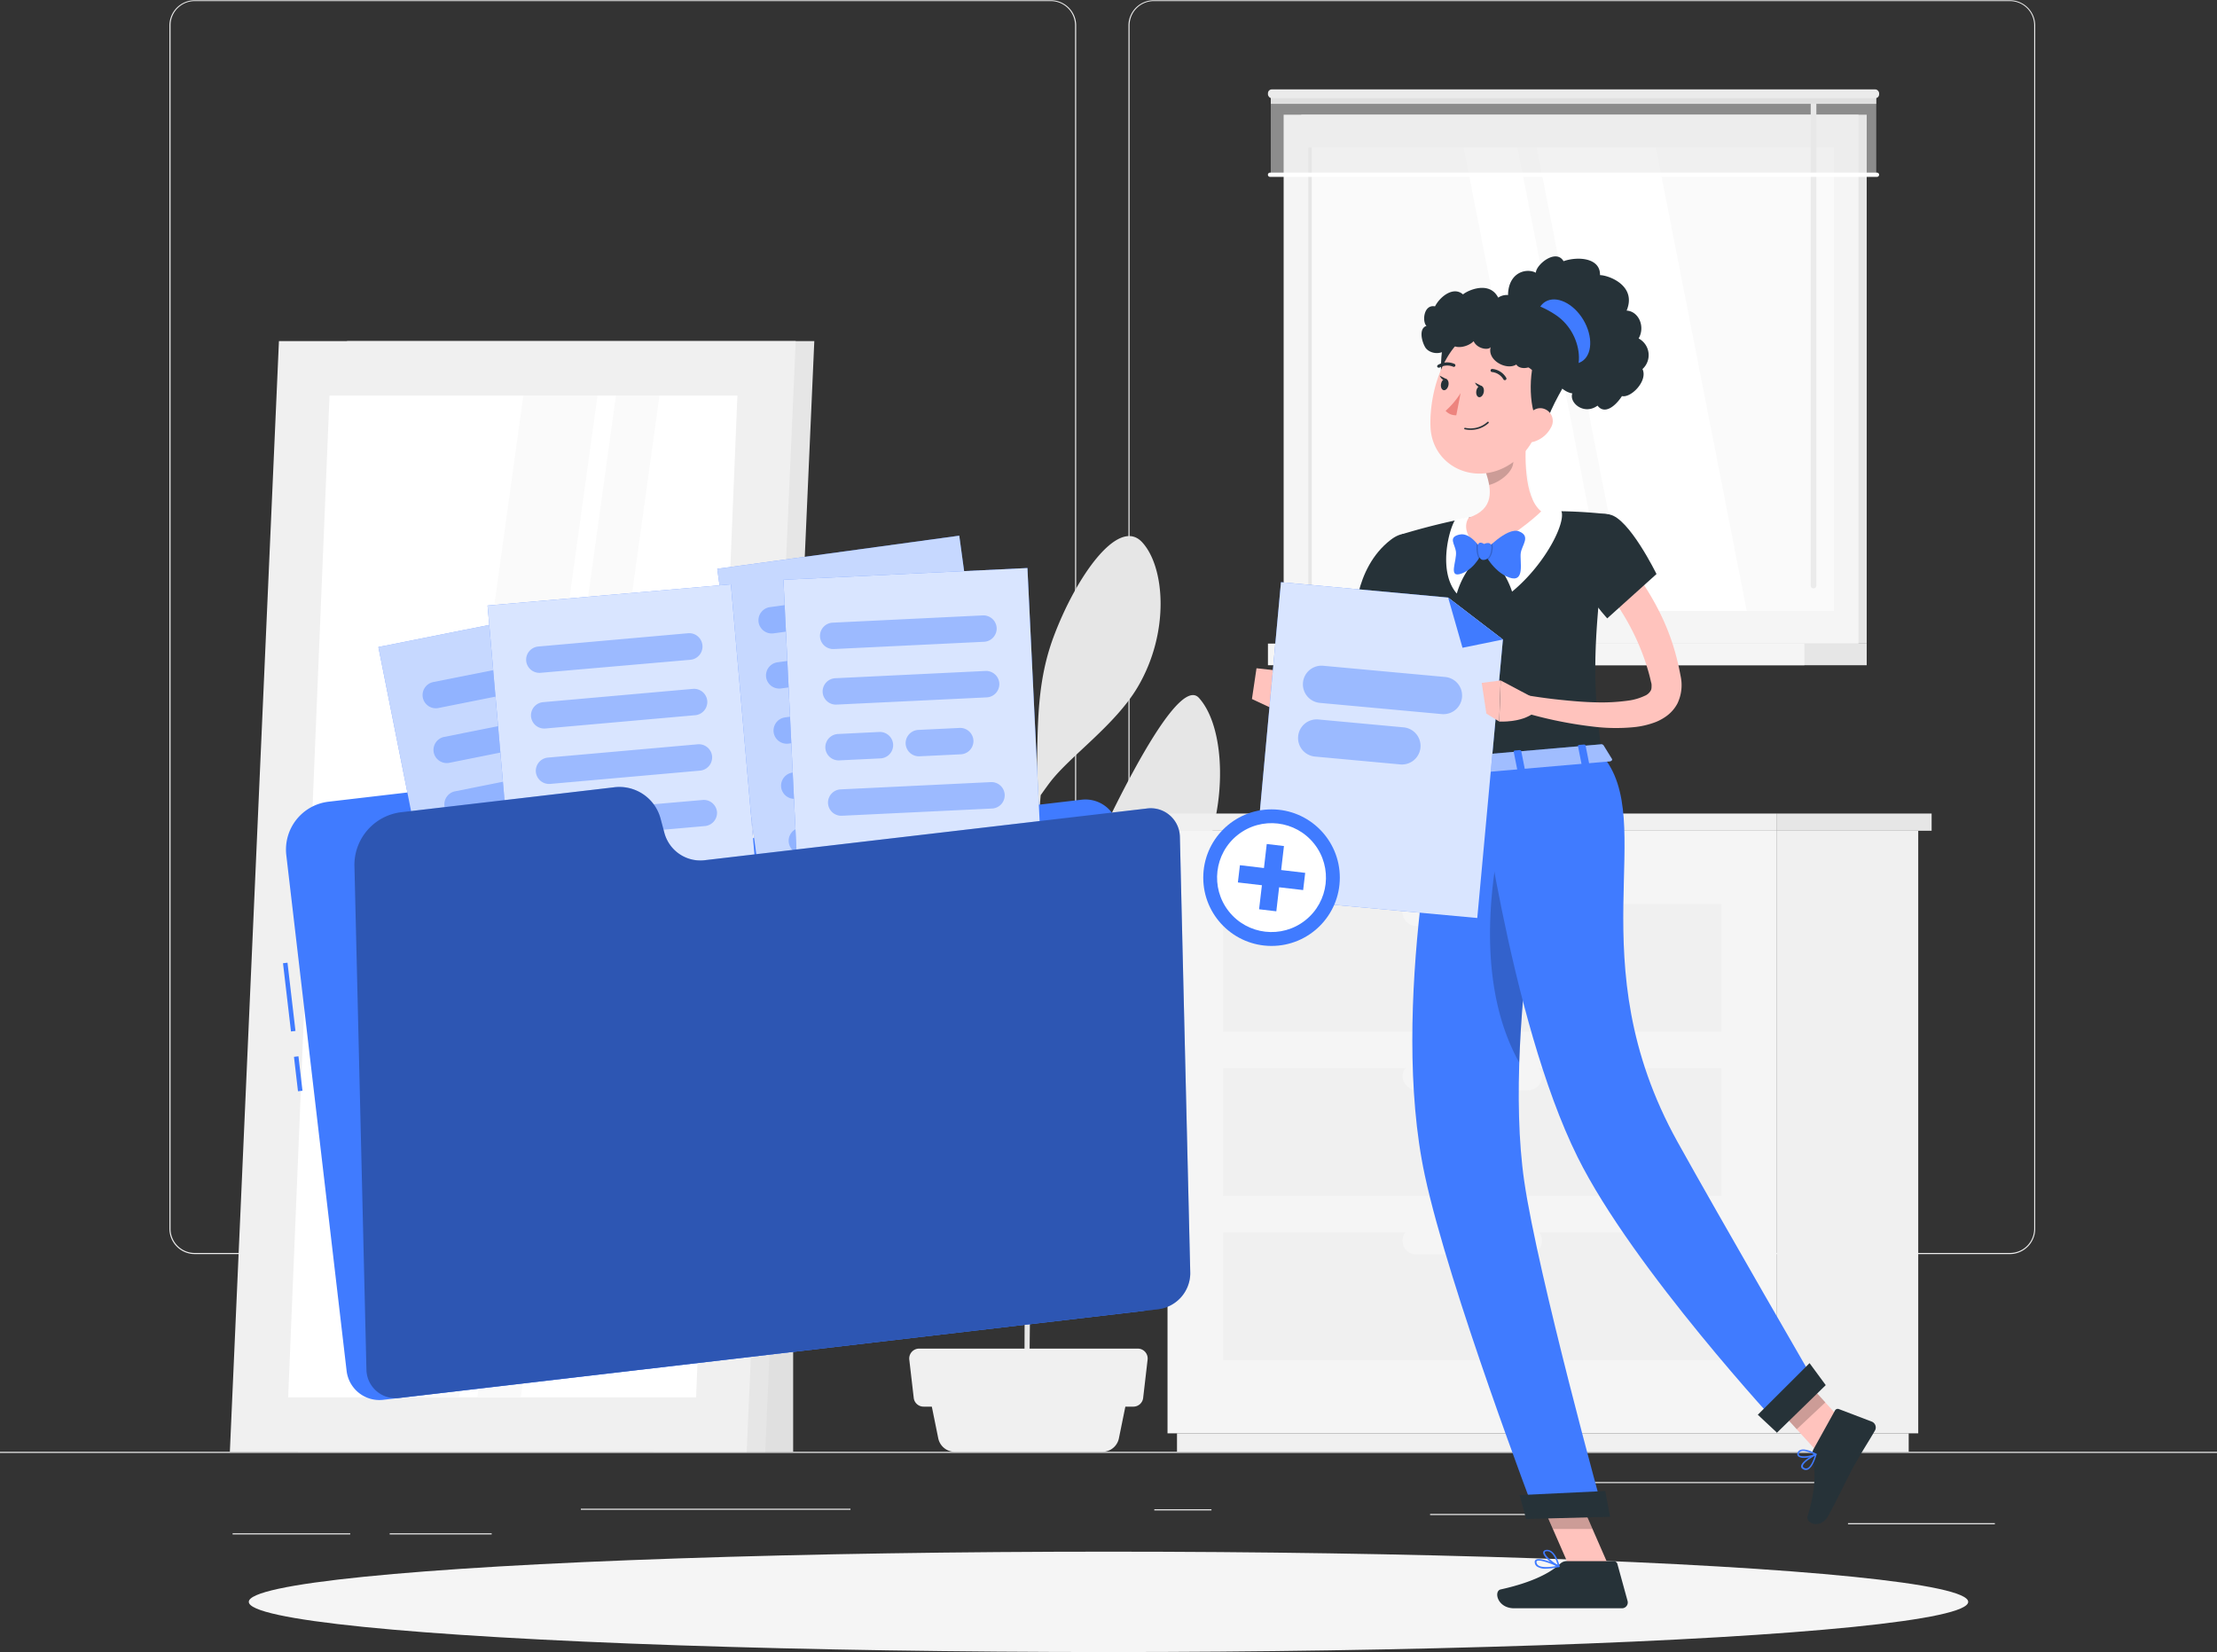 <svg xmlns="http://www.w3.org/2000/svg" viewBox="0 0 500 372.61"><rect x="0" y="0" width="500" height="372.61" fill="#333333" stroke="none"/><defs><style>.cls-1{fill:#ebebeb;}.cls-2,.cls-8{fill:#e6e6e6;}.cls-3{fill:#f0f0f0;}.cls-4{fill:#f5f5f5;}.cls-5{fill:#e0e0e0;}.cls-10,.cls-12,.cls-17,.cls-6{fill:#fff;}.cls-7{fill:#fafafa;}.cls-17,.cls-8{opacity:0.5;}.cls-19,.cls-9{fill:#407bff;}.cls-10{opacity:0.7;}.cls-11,.cls-19{opacity:0.4;}.cls-12{opacity:0.8;}.cls-13{opacity:0.3;}.cls-14{fill:#ffc3bd;}.cls-15{fill:#263238;}.cls-16{opacity:0.2;}.cls-18{fill:#ed847e;}</style></defs><title>isi-formulir</title><g id="Background_Complete" data-name="Background Complete"><rect class="cls-1" y="327.45" width="500" height="0.25"/><rect class="cls-1" x="416.78" y="343.54" width="33.12" height="0.25"/><rect class="cls-1" x="260.33" y="340.41" width="12.89" height="0.25"/><rect class="cls-1" x="322.53" y="341.46" width="27.14" height="0.25"/><rect class="cls-1" x="359.67" y="334.26" width="56.11" height="0.25"/><rect class="cls-1" x="52.46" y="345.83" width="26.53" height="0.25"/><rect class="cls-1" x="87.89" y="345.83" width="23" height="0.25"/><rect class="cls-1" x="131" y="340.28" width="60.81" height="0.25"/><path class="cls-1" d="M237,337.8H43.91a5.71,5.71,0,0,1-5.7-5.71V60.66A5.71,5.71,0,0,1,43.91,55H237a5.71,5.71,0,0,1,5.71,5.71V332.09A5.71,5.71,0,0,1,237,337.8ZM43.91,55.2a5.46,5.46,0,0,0-5.45,5.46V332.09a5.46,5.46,0,0,0,5.45,5.46H237a5.47,5.47,0,0,0,5.46-5.46V60.66A5.47,5.47,0,0,0,237,55.2Z" transform="translate(0 -54.95)"/><path class="cls-1" d="M453.31,337.8H260.21a5.72,5.72,0,0,1-5.71-5.71V60.66A5.72,5.72,0,0,1,260.21,55h193.1A5.71,5.71,0,0,1,459,60.66V332.09A5.71,5.71,0,0,1,453.31,337.8ZM260.21,55.2a5.47,5.47,0,0,0-5.46,5.46V332.09a5.47,5.47,0,0,0,5.46,5.46h193.1a5.47,5.47,0,0,0,5.46-5.46V60.66a5.47,5.47,0,0,0-5.46-5.46Z" transform="translate(0 -54.95)"/><path class="cls-2" d="M264.9,296.39c-2-5.75-17.79,2.07-24.2,11.6-4.27,6.34-6.88,13.12-8.09,22.22.14-10.38.31-21.54.47-32.07,1.3-2.62,4.26-8.67,6.38-13.47,7.11-16,24-22,29.83-32.06,7.65-13.24,7.6-33.09,1.1-40.26-5.66-6.22-24.39,35.88-26.5,40.58a125,125,0,0,0-10.73,39.82c.16-9.89.31-19,.43-26,.4-22.85.89-30.2,1.12-32.46.78-1.1,1.7-2.39,2.24-3.08,4.53-5.83,14.59-12.78,19.61-21.26,7.34-12.39,6.16-27.21,1-32.73-5.38-5.77-14.9,7.87-19.95,21.38s-2.89,26.45-4.31,37.68c-.29,2.2-.6,10.56-.88,22.16-1.54-12.48-4.59-20.84-10.25-28.63-7-9.58-13-21.25-18.69-19.74s-2.65,16.94,1.89,27.78c4,9.66,24,19.28,26.9,27.05-.35,15.72-.66,35.64-.88,54.18-1.57-9.58-.49-10.38-6.93-25.05-3.82-8.72-19.51-19.47-21.38-13.48s1,17.31,6.89,25.24c4.78,6.4,15.38,6.39,17.83,10.36.58.93,2.47,4.48,3.55,6.52-.26,22.64-.37,42.63-.24,49.44l1,.07c0-1.76.08-13.28.28-28.52,2.58-8.11,19.91-12.84,25.26-21.28C263.28,313.59,267.31,303.29,264.9,296.39Z" transform="translate(0 -54.95)"/><path class="cls-3" d="M248.61,382.4H215.35a3.82,3.82,0,0,1-3.75-3.06l-2.36-11.64h45.48l-2.37,11.64A3.81,3.81,0,0,1,248.61,382.4Z" transform="translate(0 -54.95)"/><path class="cls-3" d="M255.67,372.21H208.29a2.23,2.23,0,0,1-2.22-2l-1-8.61a2.24,2.24,0,0,1,2.22-2.48h49.32a2.23,2.23,0,0,1,2.21,2.48l-1,8.61A2.22,2.22,0,0,1,255.67,372.21Z" transform="translate(0 -54.95)"/><rect class="cls-3" x="400.76" y="242.32" width="31.85" height="135.91" transform="translate(833.38 565.6) rotate(180)"/><rect class="cls-3" x="265.45" y="378.23" width="165.02" height="4.17" transform="translate(695.92 705.68) rotate(180)"/><rect class="cls-4" x="263.31" y="187.37" width="137.45" height="135.91"/><rect class="cls-3" x="275.83" y="240.94" width="112.41" height="28.78"/><rect class="cls-3" x="275.83" y="277.98" width="112.41" height="28.78"/><rect class="cls-4" x="316.31" y="294.64" width="31.45" height="6.21" rx="3.11" ry="3.11" transform="translate(664.07 540.54) rotate(180)"/><rect class="cls-3" x="275.83" y="203.9" width="112.41" height="28.78"/><path class="cls-4" d="M319.42,263.81h25.23a3.12,3.12,0,0,0,3.11-3.1h0a3.12,3.12,0,0,0-3.11-3.11H319.42a3.12,3.12,0,0,0-3.11,3.11h0A3.12,3.12,0,0,0,319.42,263.81Z" transform="translate(0 -54.95)"/><path class="cls-4" d="M319.42,337.89h25.23a3.11,3.11,0,0,0,3.11-3.1h0a3.12,3.12,0,0,0-3.11-3.11H319.42a3.12,3.12,0,0,0-3.11,3.11h0A3.11,3.11,0,0,0,319.42,337.89Z" transform="translate(0 -54.95)"/><rect class="cls-3" x="260.48" y="238.45" width="140.28" height="3.88" transform="translate(661.24 425.82) rotate(180)"/><rect class="cls-2" x="400.76" y="183.49" width="34.88" height="3.88"/><rect class="cls-5" x="147.42" y="178.87" width="31.47" height="203.53" transform="translate(326.3 506.32) rotate(180)"/><polygon class="cls-2" points="67.21 327.45 172.58 327.45 183.65 76.93 78.28 76.93 67.21 327.45"/><polygon class="cls-3" points="51.84 327.45 168.4 327.45 179.46 76.93 62.91 76.93 51.84 327.45"/><polygon class="cls-6" points="156.99 315.17 166.31 89.21 74.32 89.21 64.99 315.17 156.99 315.17"/><polygon class="cls-7" points="117.46 315.17 148.73 89.21 138.92 89.21 107.65 315.17 117.46 315.17"/><polygon class="cls-7" points="103.49 315.17 134.76 89.21 118.03 89.21 86.76 315.17 103.49 315.17"/><rect class="cls-2" x="293.46" y="80.82" width="127.53" height="119.3" transform="translate(714.46 225.99) rotate(180)"/><rect class="cls-4" x="289.51" y="80.82" width="129.64" height="119.3" transform="translate(708.65 225.99) rotate(180)"/><rect class="cls-2" x="293.46" y="200.12" width="127.53" height="4.88" transform="translate(714.46 350.16) rotate(180)"/><rect class="cls-4" x="285.95" y="200.12" width="120.98" height="4.88" transform="translate(692.89 350.16) rotate(180)"/><rect class="cls-7" x="302.07" y="81.19" width="104.51" height="118.56" transform="translate(494.79 -268.81) rotate(90)"/><rect class="cls-2" x="243.19" y="140.07" width="104.51" height="0.79" transform="translate(435.91 -209.93) rotate(90)"/><polygon class="cls-6" points="393.94 137.77 373.44 33.26 346.57 33.26 367.07 137.77 393.94 137.77"/><polygon class="cls-6" points="362.72 137.77 342.22 33.26 330.09 33.26 350.59 137.77 362.72 137.77"/><rect class="cls-1" x="353.23" y="131.25" width="111.56" height="1.27" rx="0.61" ry="0.61" transform="translate(540.89 -332.07) rotate(90)"/><rect class="cls-8" x="286.6" y="76.11" width="136.55" height="18.26" transform="translate(709.75 115.52) rotate(180)"/><rect class="cls-5" x="286.6" y="76.11" width="136.55" height="2.27" transform="translate(709.75 99.53) rotate(180)"/><rect class="cls-1" x="285.95" y="75.11" width="137.84" height="1.99" rx="0.87" ry="0.87" transform="translate(709.75 97.26) rotate(-180)"/><path class="cls-6" d="M286.43,94.84H423.32a.47.47,0,0,0,.47-.48h0a.47.47,0,0,0-.47-.47H286.43a.48.48,0,0,0-.48.47h0A.48.48,0,0,0,286.43,94.84Z" transform="translate(0 -54.95)"/></g><g id="Shadow"><ellipse id="_Path_" data-name="&lt;Path&gt;" class="cls-4" cx="250" cy="361.29" rx="193.89" ry="11.32"/></g><g id="Folder"><rect class="cls-9" x="64.73" y="272.09" width="1.02" height="15.5" transform="translate(-32.07 -45.48) rotate(-6.67)"/><rect class="cls-9" x="66.76" y="293.23" width="1.02" height="7.82" transform="translate(-34.07 -45.13) rotate(-6.67)"/><path class="cls-9" d="M134.59,240.69l-1.2-3.37a10.86,10.86,0,0,0-11.5-7.14L74.1,235.77a10.87,10.87,0,0,0-9.53,12.06l13.6,116.3a7.45,7.45,0,0,0,8.27,6.54l171-20A7.45,7.45,0,0,0,264,342.4L252.2,241.86a7.45,7.45,0,0,0-8.26-6.54l-99.3,11.62A9.51,9.51,0,0,1,134.59,240.69Z" transform="translate(0 -54.95)"/><rect class="cls-9" x="92.22" y="194.76" width="55.09" height="75.9" transform="translate(-43.17 -27.05) rotate(-11.27)"/><rect class="cls-10" x="92.22" y="194.76" width="55.09" height="75.9" transform="translate(-43.17 -27.05) rotate(-11.27)"/><g class="cls-11"><path class="cls-9" d="M132.15,208l-33.28,6.64a3,3,0,0,1-3.51-2.34h0a3,3,0,0,1,2.34-3.51L131,202.18a3,3,0,0,1,3.51,2.34h0A3,3,0,0,1,132.15,208Z" transform="translate(0 -54.95)"/><path class="cls-9" d="M134.6,220.33,101.32,227a3,3,0,0,1-3.5-2.34h0a3,3,0,0,1,2.34-3.5l33.28-6.63a3,3,0,0,1,3.5,2.34h0A3,3,0,0,1,134.6,220.33Z" transform="translate(0 -54.95)"/><path class="cls-9" d="M137.05,232.64l-33.28,6.63a3,3,0,0,1-3.5-2.34h0a3,3,0,0,1,2.34-3.5l33.28-6.64a3,3,0,0,1,3.5,2.34h0A3,3,0,0,1,137.05,232.64Z" transform="translate(0 -54.95)"/><path class="cls-9" d="M139.51,245l-33.28,6.63a3,3,0,0,1-3.51-2.34h0a3,3,0,0,1,2.34-3.51l33.28-6.63a3,3,0,0,1,3.51,2.34h0A3,3,0,0,1,139.51,245Z" transform="translate(0 -54.95)"/><path class="cls-9" d="M132.86,259.07l-24.18,4.82a3,3,0,0,1-3.5-2.34h0a3,3,0,0,1,2.34-3.51l24.18-4.82a3,3,0,0,1,3.5,2.34h0A3,3,0,0,1,132.86,259.07Z" transform="translate(0 -54.95)"/></g><rect class="cls-9" x="166.66" y="179.14" width="55.09" height="75.9" transform="translate(-27.64 -26.61) rotate(-7.79)"/><rect class="cls-10" x="166.66" y="179.14" width="55.09" height="75.9" transform="translate(-27.64 -26.61) rotate(-7.79)"/><g class="cls-11"><path class="cls-9" d="M208.06,193.2l-33.62,4.6a3,3,0,0,1-3.36-2.55h0a3,3,0,0,1,2.55-3.36l33.62-4.6a3,3,0,0,1,3.36,2.55h0A3,3,0,0,1,208.06,193.2Z" transform="translate(0 -54.95)"/><path class="cls-9" d="M209.76,205.63l-33.62,4.6a3,3,0,0,1-3.36-2.55h0a3,3,0,0,1,2.55-3.35l33.62-4.6a3,3,0,0,1,3.36,2.54h0A3,3,0,0,1,209.76,205.63Z" transform="translate(0 -54.95)"/><path class="cls-9" d="M187.1,221.4l-9.26,1.27a3,3,0,0,1-3.36-2.55h0a3,3,0,0,1,2.55-3.36l9.27-1.27a3,3,0,0,1,3.35,2.55h0A3,3,0,0,1,187.1,221.4Z" transform="translate(0 -54.95)"/><path class="cls-9" d="M205.07,218.94l-9.27,1.27a3,3,0,0,1-3.35-2.55h0A3,3,0,0,1,195,214.3l9.26-1.26a3,3,0,0,1,3.36,2.54h0A3,3,0,0,1,205.07,218.94Z" transform="translate(0 -54.95)"/><path class="cls-9" d="M213.16,230.5l-33.62,4.6a3,3,0,0,1-3.36-2.55h0a3,3,0,0,1,2.55-3.35l33.62-4.61a3,3,0,0,1,3.36,2.55h0A3,3,0,0,1,213.16,230.5Z" transform="translate(0 -54.95)"/><path class="cls-9" d="M205.68,244.19l-24.44,3.34a3,3,0,0,1-3.35-2.54h0a3,3,0,0,1,2.54-3.36l24.44-3.34a3,3,0,0,1,3.35,2.54h0A3,3,0,0,1,205.68,244.19Z" transform="translate(0 -54.95)"/></g><rect class="cls-9" x="113.15" y="188.99" width="55.09" height="75.9" transform="translate(-19.17 -41.88) rotate(-4.98)"/><rect class="cls-12" x="113.15" y="188.99" width="55.09" height="75.9" transform="translate(-19.17 -41.88) rotate(-4.98)"/><g class="cls-11"><path class="cls-9" d="M155.71,203.76,121.9,206.7a3,3,0,0,1-3.23-2.71h0a3,3,0,0,1,2.71-3.22l33.81-3a3,3,0,0,1,3.23,2.71h0A3,3,0,0,1,155.71,203.76Z" transform="translate(0 -54.95)"/><path class="cls-9" d="M156.8,216.26l-33.81,3a3,3,0,0,1-3.23-2.71h0a3,3,0,0,1,2.71-3.23l33.81-3a3,3,0,0,1,3.23,2.71h0A3,3,0,0,1,156.8,216.26Z" transform="translate(0 -54.95)"/><path class="cls-9" d="M157.89,228.76l-33.81,3a3,3,0,0,1-3.23-2.71h0a3,3,0,0,1,2.71-3.23l33.81-3a3,3,0,0,1,3.23,2.71h0A3,3,0,0,1,157.89,228.76Z" transform="translate(0 -54.95)"/><path class="cls-9" d="M159,241.26l-33.81,3a3,3,0,0,1-3.23-2.71h0a3,3,0,0,1,2.71-3.23l33.81-2.94a3,3,0,0,1,3.23,2.71h0A3,3,0,0,1,159,241.26Z" transform="translate(0 -54.95)"/><path class="cls-9" d="M150.83,254.57l-24.57,2.14A3,3,0,0,1,123,254h0a3,3,0,0,1,2.71-3.23l24.57-2.14a3,3,0,0,1,3.23,2.71h0A3,3,0,0,1,150.83,254.57Z" transform="translate(0 -54.95)"/></g><rect class="cls-9" x="178.5" y="184.34" width="55.09" height="75.9" transform="translate(-10.48 -44.76) rotate(-2.76)"/><rect class="cls-12" x="178.5" y="184.34" width="55.09" height="75.9" transform="translate(-10.48 -44.76) rotate(-2.76)"/><g class="cls-11"><path class="cls-9" d="M221.94,199.7l-33.89,1.64a3,3,0,0,1-3.12-2.83h0a3,3,0,0,1,2.83-3.12l33.9-1.64a3,3,0,0,1,3.12,2.83h0A3,3,0,0,1,221.94,199.7Z" transform="translate(0 -54.95)"/><path class="cls-9" d="M222.55,212.24l-33.9,1.63a3,3,0,0,1-3.12-2.83h0a3,3,0,0,1,2.84-3.12l33.89-1.64a3,3,0,0,1,3.12,2.84h0A3,3,0,0,1,222.55,212.24Z" transform="translate(0 -54.95)"/><path class="cls-9" d="M198.6,226l-9.34.45a3,3,0,0,1-3.12-2.83h0a3,3,0,0,1,2.83-3.12l9.34-.46a3,3,0,0,1,3.12,2.84h0A3,3,0,0,1,198.6,226Z" transform="translate(0 -54.95)"/><path class="cls-9" d="M216.71,225.08l-9.34.45a3,3,0,0,1-3.12-2.83h0a3,3,0,0,1,2.83-3.12l9.34-.45a3,3,0,0,1,3.12,2.83h0A3,3,0,0,1,216.71,225.08Z" transform="translate(0 -54.95)"/><path class="cls-9" d="M223.76,237.31l-33.9,1.63a3,3,0,0,1-3.12-2.83h0a3,3,0,0,1,2.84-3.12l33.89-1.64a3,3,0,0,1,3.12,2.84h0A3,3,0,0,1,223.76,237.31Z" transform="translate(0 -54.95)"/><path class="cls-9" d="M215.1,250.29l-24.63,1.19a3,3,0,0,1-3.12-2.83h0a3,3,0,0,1,2.83-3.12l24.63-1.19a3,3,0,0,1,3.12,2.83h0A3,3,0,0,1,215.1,250.29Z" transform="translate(0 -54.95)"/></g><path class="cls-9" d="M149.85,242.84l-.88-3.29a9.62,9.62,0,0,0-10.71-7l-47.79,5.59A12,12,0,0,0,79.93,250l2.71,113.85a6.57,6.57,0,0,0,7.57,6.38l171-20a8.22,8.22,0,0,0,7.23-8.11l-2.34-98.42a6.58,6.58,0,0,0-7.58-6.38l-99.29,11.61A8.41,8.41,0,0,1,149.85,242.84Z" transform="translate(0 -54.95)"/><path class="cls-13" d="M149.85,242.84l-.88-3.29a9.62,9.62,0,0,0-10.71-7l-47.79,5.59A12,12,0,0,0,79.93,250l2.71,113.85a6.57,6.57,0,0,0,7.57,6.38l171-20a8.22,8.22,0,0,0,7.23-8.11l-2.34-98.42a6.58,6.58,0,0,0-7.58-6.38l-99.29,11.61A8.41,8.41,0,0,1,149.85,242.84Z" transform="translate(0 -54.95)"/></g><g id="Character"><path class="cls-14" d="M317,188.11c-.74,3.71-1.53,7.37-2.42,11s-1.76,7.3-2.73,10.93l-1.48,5.43-.19.7c-.09.3-.19.6-.31.91a9.18,9.18,0,0,1-1,1.93,7,7,0,0,1-1.87,1.9,6,6,0,0,1-2.73,1A7.83,7.83,0,0,1,300,221a15.65,15.65,0,0,1-2.78-1.93,24.22,24.22,0,0,1-4.07-4.59L296,212a34.87,34.87,0,0,0,4.3,2.86,10.42,10.42,0,0,0,2.06.89c.61.2,1.15.17,1.15.07s-.1,0-.15,0,0,0,0-.17.12-.35.19-.61l.23-1.11,1.16-5.46,2.35-10.92c.76-3.64,1.58-7.29,2.37-10.89Z" transform="translate(0 -54.95)"/><path class="cls-15" d="M313.68,176.68c-8.53,6.53-8.18,18.84-8.18,18.84l15.25,3.65s4.69-12.38,2.79-16.91C321.56,177.54,318.49,173,313.68,176.68Z" transform="translate(0 -54.95)"/><path class="cls-14" d="M296.76,212.15l-5.61-5.61-3,8.78s4.74,2.55,9.27.14Z" transform="translate(0 -54.95)"/><polygon class="cls-14" points="283.38 150.72 282.35 157.66 288.12 160.36 291.15 151.59 283.38 150.72"/><polygon class="cls-14" points="363.12 353.91 354.54 354.74 345.61 334.32 354.19 333.48 363.12 353.91"/><polygon class="cls-14" points="418.4 323.71 411.95 329.76 398.04 314.47 404.49 308.42 418.4 323.71"/><path class="cls-15" d="M409,381.81l4.84-8.72a.71.71,0,0,1,.88-.33l7.45,2.84a1.42,1.42,0,0,1,.69,2c-1.74,3-2.73,4.38-4.86,8.22-1.31,2.36-3.86,7.77-5.67,11s-5.13,1.65-4.67.13c2.07-6.82,1.68-10.61,1.1-13.61A2.3,2.3,0,0,1,409,381.81Z" transform="translate(0 -54.95)"/><path class="cls-15" d="M353.4,407.05h10.54a.86.86,0,0,1,.83.64l2.29,8.33a1.31,1.31,0,0,1-1.28,1.67c-3.72,0-5.48,0-10.11,0H341.51c-3.86,0-4.66-3.89-3.07-4.25,7.15-1.58,11.26-3.76,13.47-5.84A2.18,2.18,0,0,1,353.4,407.05Z" transform="translate(0 -54.95)"/><polygon class="cls-16" points="345.62 334.33 350.22 344.85 359.17 344.85 354.2 333.49 345.62 334.33"/><polygon class="cls-16" points="404.49 308.42 398.04 314.48 405.22 322.36 411.67 316.3 404.49 308.42"/><path class="cls-15" d="M316.26,175.42s-3.86,1.69,9.08,52.89l35.94-3.11c-1.86-14.57-2.66-23.59,1.73-54.22a105.81,105.81,0,0,0-15.43-.69,115.11,115.11,0,0,0-16.32,1.41A152.2,152.2,0,0,0,316.26,175.42Z" transform="translate(0 -54.95)"/><path class="cls-6" d="M347.58,170s2,0,4.44,0c1.45,2.23-3.25,12-11,18.39a19.7,19.7,0,0,0-6.25-9.06Z" transform="translate(0 -54.95)"/><path class="cls-6" d="M331.26,171.57s-.91.13-3.08.63c-1.45,2.23-3.9,11.76.37,16.62a19.18,19.18,0,0,1,6.19-9.41Z" transform="translate(0 -54.95)"/><path class="cls-14" d="M344.37,152.05c-.57,5.34-.77,15,3.21,18.24,0,0-4.25,4.34-12.84,9.12-6.25-4.32-3.48-7.71-3.48-7.71,5.73-1.9,5.2-6.23,3.83-10.23Z" transform="translate(0 -54.95)"/><path class="cls-9" d="M334.59,179.44s5.27-5.74,8-4.64.62,3.07.38,4.92,1.06,6.77-2.59,5.49S334.59,179.44,334.59,179.44Z" transform="translate(0 -54.95)"/><path class="cls-9" d="M334.38,179.32s-2.49-4.4-5.18-3.81-1.09,2.13-.85,3.79c.31,2.12-1.93,6.2,1.31,5S334.38,179.32,334.38,179.32Z" transform="translate(0 -54.95)"/><g class="cls-16"><path d="M333,178.37a5.71,5.71,0,0,0,.5,2.58,12,12,0,0,0,.87-1.62,12.11,12.11,0,0,0-1.27-1.77A2.25,2.25,0,0,0,333,178.37Z" transform="translate(0 -54.95)"/><path d="M336.51,177.58c-1.13,1-1.91,1.86-1.91,1.86a13.64,13.64,0,0,0,1,1.73,3.44,3.44,0,0,0,1-2.27A2.37,2.37,0,0,0,336.51,177.58Z" transform="translate(0 -54.95)"/></g><path class="cls-9" d="M334.53,181.24c-.75,0-1.21-.81-1.26-2.74s1.43-.86,1.43-.86,2-1,1.64,1.31C336.08,180.78,335.3,181.24,334.53,181.24Z" transform="translate(0 -54.95)"/><path class="cls-16" d="M340.59,155.9l-5.49,5.57a17.64,17.64,0,0,1,.75,2.85c2.21-.51,5.41-2.81,5.44-5.17A9.28,9.28,0,0,0,340.59,155.9Z" transform="translate(0 -54.95)"/><path class="cls-15" d="M335.88,134s-6,8.31-7,12c-4.08,2.38-4.9-9.33-2.74-16.55C332.88,133.68,335.88,134,335.88,134Z" transform="translate(0 -54.95)"/><path class="cls-14" d="M349.07,143.71c-2.23,8.53-3,12.19-8.22,15.76-7.87,5.38-17.86.78-18.23-8.25-.33-8.12,3.37-20.71,12.5-22.48A12,12,0,0,1,349.07,143.71Z" transform="translate(0 -54.95)"/><path class="cls-15" d="M353.71,140.3s-4.29,6.95-4.87,10c-3.11,2.11-4.42-7.15-3.11-13C347.16,132.09,353.71,140.3,353.71,140.3Z" transform="translate(0 -54.95)"/><path class="cls-15" d="M352,135.47c-1.24.94-2.55-2.53-1.32-5.19-2.37.15-5.22-1.26-4.61-3.55-4.67,1.57-6.4-3.18-5.86-6.47.65-4,4.13-4.85,6.18-3.8,0-1.79,4.52-5.52,6.24-2.6,3.19-1.13,8.33-.78,8.22,3.14,2.11.06,8.34,2.45,6,8,2.75.16,4.24,3.65,2.71,6.29a4.25,4.25,0,0,1,.87,6.9c1.27,2.64-2.58,6.57-4.63,6.1-1.56,2.39-3.95,4.19-5.51,2.15-3,2.21-6.45-.6-5.68-2.76C351.21,143.16,347.74,137.49,352,135.47Z" transform="translate(0 -54.95)"/><path class="cls-9" d="M357.08,127.07c2.24,3.74,2.05,8-.41,9.45s-6.29-.35-8.53-4.09-2.06-8,.41-9.45S354.84,123.34,357.08,127.07Z" transform="translate(0 -54.95)"/><path class="cls-15" d="M336.28,133c-.13,1.07-3.08.79-3.93-1.1-1.22,1.28-4.09,1.94-5.07.55-1.66,3.12-5,2.3-5.86.81s-1.43-4.26.3-4.81c-1-.86-.7-4.91,1.92-4.4,1.1-2.16,4.11-4.61,6.31-2.7,1.2-1,6-3.08,7.94.73a3.41,3.41,0,0,1,5.11,1.6c3.11-.81,4.46,1.55,4.45,2.83,2.21.6,2.36,4.42,1,5.24.53,1.93.25,4-1.78,3.82-.39,2.6-3.87,3-4.69,1.59C339.72,138.61,335.11,136.09,336.28,133Z" transform="translate(0 -54.95)"/><path class="cls-15" d="M331,125.62c2.53-3.5,11.76-5,19.75.29,7.2,4.73,6.73,15.72,1,15.13s-11.39-7.3-11.39-7.3Z" transform="translate(0 -54.95)"/><path class="cls-14" d="M349.77,151.41a6.46,6.46,0,0,1-3.78,3.14c-2.17.65-3.29-1.27-2.73-3.34.51-1.86,2.24-4.44,4.43-4.18A2.89,2.89,0,0,1,349.77,151.41Z" transform="translate(0 -54.95)"/><path class="cls-9" d="M325.34,228.31s-12.16,53.8-4,91.73c5.44,25.4,25,76.71,25,76.71l15.34-.39s-14.85-53.85-17.92-75c-5.25-36.22,7.9-95.29,7.9-95.29Z" transform="translate(0 -54.95)"/><path class="cls-16" d="M339.36,239.18,347,251.27a370.91,370.91,0,0,0-4.39,43.3C331.86,275.27,337,249.39,339.36,239.18Z" transform="translate(0 -54.95)"/><polygon class="cls-15" points="344.18 342.6 363.12 342.11 362.03 336.29 342.7 337.21 344.18 342.6"/><path class="cls-9" d="M333.2,227.74s7.13,57.05,22.6,88.2c12.49,25.16,45.82,61,45.82,61l8.52-8.78s-22.51-38.92-31.79-55.63c-22.77-41-4.16-72.25-17.07-87.3Z" transform="translate(0 -54.95)"/><polygon class="cls-15" points="400.76 323.13 411.76 312.41 408.11 307.45 396.44 319.09 400.76 323.13"/><path class="cls-9" d="M361.64,223.05l1.9,3.08c.15.23-.13.51-.54.55l-37.7,3.26c-.32,0-.6-.11-.64-.31l-.6-3.19c-.05-.22.22-.43.57-.46l36.4-3.15A.64.64,0,0,1,361.64,223.05Z" transform="translate(0 -54.95)"/><path class="cls-17" d="M361.64,223.05l1.9,3.08c.15.23-.13.51-.54.55l-37.7,3.26c-.32,0-.6-.11-.64-.31l-.6-3.19c-.05-.22.22-.43.57-.46l36.4-3.15A.64.64,0,0,1,361.64,223.05Z" transform="translate(0 -54.95)"/><path class="cls-9" d="M357.1,227.54l1-.08c.19,0,.33-.13.31-.25l-.82-4.14c0-.13-.2-.21-.4-.19l-1,.08c-.2,0-.34.13-.31.25l.82,4.14C356.73,227.47,356.91,227.56,357.1,227.54Z" transform="translate(0 -54.95)"/><path class="cls-9" d="M328.07,230.05l1-.08c.19,0,.33-.13.31-.25l-.82-4.14a.36.36,0,0,0-.4-.19l-1,.08c-.2,0-.34.13-.31.25l.82,4.14C327.7,230,327.88,230.07,328.07,230.05Z" transform="translate(0 -54.95)"/><path class="cls-9" d="M342.59,228.8l1-.09c.2,0,.34-.13.31-.25l-.82-4.14c0-.12-.2-.21-.39-.19l-1,.09c-.19,0-.33.13-.31.25l.82,4.14C342.22,228.73,342.39,228.81,342.59,228.8Z" transform="translate(0 -54.95)"/><path class="cls-15" d="M334.63,143.42c-.14.7-.62,1.2-1.08,1.11s-.72-.74-.59-1.44.63-1.2,1.09-1.11S334.77,142.71,334.63,143.42Z" transform="translate(0 -54.95)"/><ellipse class="cls-15" cx="325.85" cy="141.69" rx="1.3" ry="0.85" transform="translate(123.96 379.13) rotate(-78.88)"/><path class="cls-15" d="M326.3,140.5l-1.6-.82S325.31,141.17,326.3,140.5Z" transform="translate(0 -54.95)"/><path class="cls-18" d="M329.41,143.61a19,19,0,0,1-3.38,4,3.06,3.06,0,0,0,2.41,1Z" transform="translate(0 -54.95)"/><path class="cls-15" d="M331.69,151.91a5.86,5.86,0,0,0,4-1.52.18.18,0,1,0-.26-.24,5.7,5.7,0,0,1-5,1.29.17.17,0,0,0-.2.14.16.16,0,0,0,.14.2A6.12,6.12,0,0,0,331.69,151.91Z" transform="translate(0 -54.95)"/><path class="cls-15" d="M339.4,140.69a.37.37,0,0,0,.18-.05.35.35,0,0,0,.12-.48,4.09,4.09,0,0,0-3.17-2,.35.35,0,0,0-.36.34.35.35,0,0,0,.34.36,3.4,3.4,0,0,1,2.59,1.71A.35.35,0,0,0,339.4,140.69Z" transform="translate(0 -54.95)"/><path class="cls-15" d="M324.48,137.87a.38.38,0,0,0,.17,0,3.43,3.43,0,0,1,3.1-.2.35.35,0,0,0,.32-.62,4.08,4.08,0,0,0-3.77.21.35.35,0,0,0-.13.47A.33.33,0,0,0,324.48,137.87Z" transform="translate(0 -54.95)"/><path class="cls-14" d="M364.54,179.16c.68.66,1.15,1.18,1.68,1.77s1,1.17,1.48,1.76c.95,1.19,1.86,2.41,2.71,3.66a60.28,60.28,0,0,1,4.48,7.91,51.25,51.25,0,0,1,3.11,8.57c.39,1.47.74,3,1,4.47a9.58,9.58,0,0,1-.69,6.32,8.35,8.35,0,0,1-2.23,2.66,11.27,11.27,0,0,1-2.61,1.5,18.9,18.9,0,0,1-5,1.18,42,42,0,0,1-9.13-.12,93.71,93.71,0,0,1-17.1-3.63l.92-3.63c2.72.45,5.52.87,8.28,1.16s5.54.55,8.27.61a43.32,43.32,0,0,0,7.91-.44,12.54,12.54,0,0,0,3.26-1,2.75,2.75,0,0,0,1.47-1.31,2,2,0,0,0,.12-.72,3.51,3.51,0,0,0,0-.54c0-.2-.07-.38-.16-.75-.28-1.29-.65-2.56-1.05-3.82a52.32,52.32,0,0,0-3-7.32,53.56,53.56,0,0,0-4.08-6.83c-.75-1.1-1.54-2.17-2.36-3.2-.41-.52-.84-1-1.26-1.51s-.9-1-1.23-1.36Z" transform="translate(0 -54.95)"/><path class="cls-14" d="M345.45,212.13l-7-3.71-.32,9.27s5,.32,7.86-2Z" transform="translate(0 -54.95)"/><polygon class="cls-9" points="333.17 207.05 338.95 144.24 326.6 134.78 288.9 131.31 282.35 202.37 333.17 207.05"/><polygon class="cls-12" points="333.17 207.05 338.95 144.24 326.6 134.78 288.9 131.31 282.35 202.37 333.17 207.05"/><polygon class="cls-9" points="338.95 144.24 326.6 134.78 329.84 146.1 338.95 144.24"/><circle class="cls-9" cx="286.77" cy="197.95" r="15.4"/><circle class="cls-6" cx="286.77" cy="252.9" r="12.28" transform="translate(-95.03 177.27) rotate(-38.31)"/><polygon class="cls-9" points="294.36 196.87 288.94 196.23 289.57 190.82 285.69 190.36 285.06 195.78 279.64 195.14 279.18 199.03 284.6 199.66 283.96 205.08 287.85 205.54 288.48 200.12 293.9 200.75 294.36 196.87"/><path class="cls-19" d="M329.73,212.21h0a4.2,4.2,0,0,1-4.57,3.8l-27.5-2.53a4.21,4.21,0,0,1-3.8-4.57h0a4.2,4.2,0,0,1,4.57-3.8l27.5,2.53A4.2,4.2,0,0,1,329.73,212.21Z" transform="translate(0 -54.95)"/><path class="cls-19" d="M320.36,223.56h0a4.2,4.2,0,0,1-4.57,3.8l-19.22-1.77a4.2,4.2,0,0,1-3.8-4.57h0a4.2,4.2,0,0,1,4.57-3.8L316.56,219A4.21,4.21,0,0,1,320.36,223.56Z" transform="translate(0 -54.95)"/><polygon class="cls-14" points="334.17 154.02 335.22 160.95 338.12 162.74 338.44 153.47 334.17 154.02"/><path class="cls-15" d="M363,171c4.41.78,10.59,13.42,10.59,13.42l-11.11,10s-8.84-9.64-8.37-15.38C354.52,174.19,357.4,170,363,171Z" transform="translate(0 -54.95)"/><path class="cls-9" d="M407.28,386.5a1.33,1.33,0,0,0,.34-.05c1.06-.36,1.75-2.31,2.07-3.44a.19.19,0,0,0-.06-.18.15.15,0,0,0-.19,0c-.32.16-3.14,1.67-3.23,2.78a.65.65,0,0,0,.3.62A1.22,1.22,0,0,0,407.28,386.5Zm2-3.18c-.49,1.56-1.12,2.59-1.72,2.79a.81.81,0,0,1-.79-.18.32.32,0,0,1-.16-.31C406.61,384.94,408.26,383.87,409.23,383.32Z" transform="translate(0 -54.95)"/><path class="cls-9" d="M406.84,383.76a6.35,6.35,0,0,0,2.77-.65.18.18,0,0,0,.08-.15.16.16,0,0,0-.09-.15c-.09-.05-2.32-1.28-3.52-.85a1,1,0,0,0-.66.62.7.7,0,0,0,.16.86A2,2,0,0,0,406.84,383.76Zm2.29-.8c-.95.41-2.8.66-3.32.22-.09-.08-.18-.2-.06-.47a.68.68,0,0,1,.44-.42C407,382,408.5,382.65,409.13,383Z" transform="translate(0 -54.95)"/><path class="cls-9" d="M348.73,408.75a13.91,13.91,0,0,0,2.87-.37.17.17,0,0,0,0-.32c-.43-.21-4.26-2-5.22-1.32a.56.56,0,0,0-.25.54,1.25,1.25,0,0,0,.52,1A3.42,3.42,0,0,0,348.73,408.75Zm2.27-.6c-1.13.21-3.23.49-4.1-.16a1,1,0,0,1-.38-.73.22.22,0,0,1,.1-.23C347.15,406.66,349.41,407.45,351,408.15Z" transform="translate(0 -54.95)"/><path class="cls-9" d="M351.56,408.39a.21.21,0,0,0,.12,0,.17.17,0,0,0,.05-.18c0-.16-.9-3.93-3-3.69-.52.07-.67.32-.69.53-.13,1,2.28,2.89,3.43,3.37Zm-2.62-3.57c1.33,0,2.1,2.2,2.36,3.08-1.25-.66-3-2.23-2.89-2.84,0-.05,0-.19.39-.23Z" transform="translate(0 -54.95)"/><path class="cls-15" d="M334.24,142.06l-1.59-.82S333.26,142.73,334.24,142.06Z" transform="translate(0 -54.95)"/></g></svg>